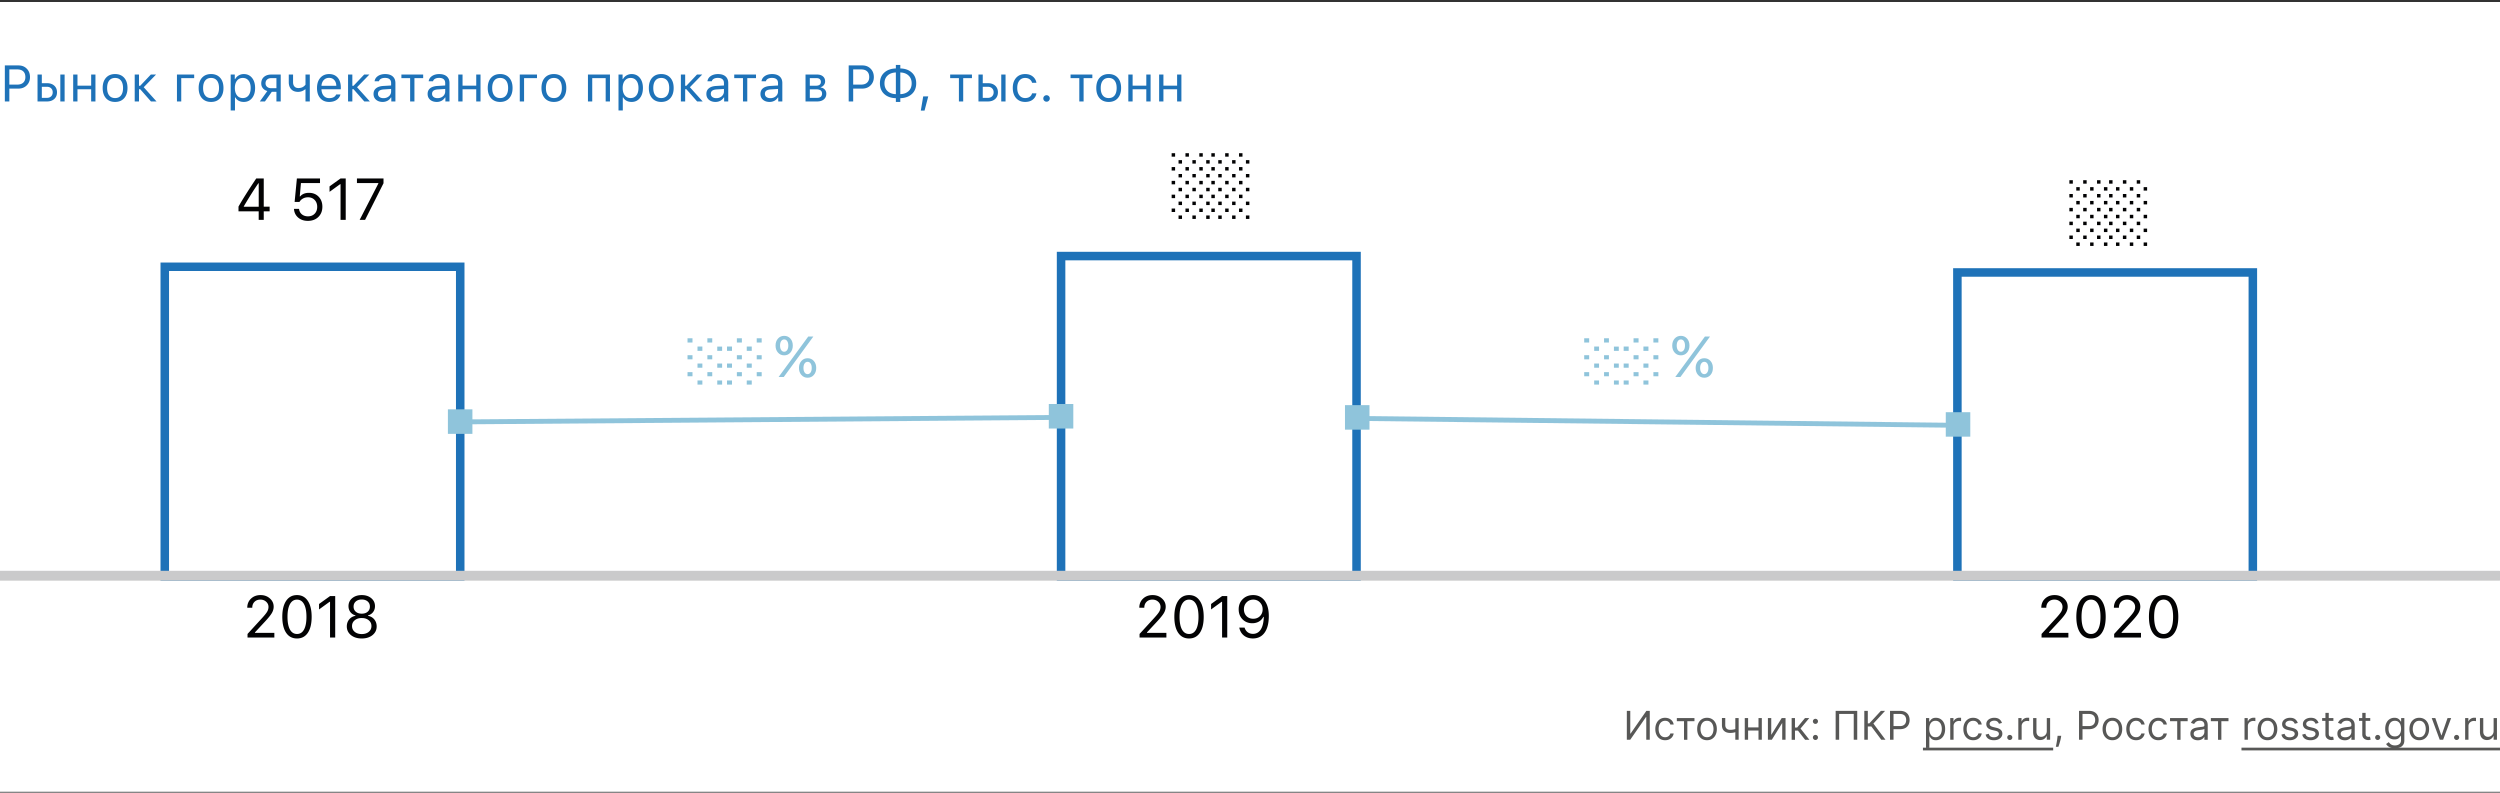 <svg xmlns="http://www.w3.org/2000/svg" fill="none" viewBox="0 0 880 279"><rect x="0" y="0" width="880" height="279" fill="#333333" stroke="none"/><g clip-path="url(#clip0_761_2143)"><path fill="#fff" d="M0 .713h880v278H0z"/><path fill="#1E72B8" d="M1.705 23.03h4.79c1.201 0 2.177.384 2.927 1.152.756.762 1.134 1.746 1.134 2.953 0 1.183-.384 2.156-1.152 2.918-.761.756-1.737 1.134-2.926 1.134h-3.19v4.526H1.704V23.03zm1.582 1.407v5.343h2.795c.902 0 1.603-.231 2.1-.694.499-.463.748-1.113.748-1.951 0-.873-.246-1.541-.739-2.004-.486-.463-1.19-.694-2.109-.694H3.287zM21.234 35.713v-9.475h1.512v9.475h-1.512zm-4.728-5.168h-1.784v3.902h1.784c.621 0 1.116-.175 1.485-.527.375-.357.563-.832.563-1.424s-.188-1.063-.563-1.415c-.369-.357-.864-.536-1.485-.536zm-3.296 5.168v-9.475h1.512v3.041h1.784c1.084 0 1.948.29 2.593.87.644.58.966 1.363.966 2.347 0 .985-.322 1.767-.966 2.347-.645.58-1.51.87-2.593.87H13.21zM25.76 35.713v-9.475h1.512v3.92h4.817v-3.92H33.6v9.475h-1.512v-4.289h-4.816v4.289H25.76zM38.435 33.595c.486.615 1.177.923 2.074.923.896 0 1.588-.308 2.074-.923.486-.621.73-1.494.73-2.62 0-1.124-.244-1.994-.73-2.61-.486-.62-1.178-.931-2.074-.931-.897 0-1.588.31-2.074.931-.487.616-.73 1.486-.73 2.61 0 1.126.243 1.999.73 2.62zm5.264.975c-.78.873-1.843 1.31-3.19 1.31-1.348 0-2.414-.437-3.2-1.31-.779-.879-1.168-2.077-1.168-3.594 0-1.524.39-2.722 1.169-3.595.779-.873 1.845-1.31 3.199-1.31 1.353 0 2.42.437 3.199 1.31.78.873 1.169 2.071 1.169 3.595 0 1.517-.393 2.715-1.178 3.594zM48.929 30.202h.413l3.753-3.964h1.837l-4.342 4.465 4.509 5.01h-1.96l-3.797-4.315h-.413v4.315h-1.512v-9.475h1.512v3.964zM68.353 27.504H63.8v8.209h-1.512v-9.475h6.065v1.266zM72.22 33.595c.486.615 1.177.923 2.074.923.896 0 1.588-.308 2.074-.923.487-.621.73-1.494.73-2.62 0-1.124-.243-1.994-.73-2.61-.486-.62-1.178-.931-2.074-.931-.897 0-1.588.31-2.074.931-.487.616-.73 1.486-.73 2.61 0 1.126.243 1.999.73 2.62zm5.264.975c-.779.873-1.842 1.31-3.19 1.31-1.348 0-2.414-.437-3.2-1.31-.779-.879-1.168-2.077-1.168-3.594 0-1.524.39-2.722 1.169-3.595.779-.873 1.845-1.31 3.199-1.31 1.353 0 2.42.437 3.2 1.31.778.873 1.168 2.071 1.168 3.595 0 1.517-.393 2.715-1.178 3.594zM85.816 26.071c1.207 0 2.171.446 2.892 1.336.727.891 1.09 2.08 1.09 3.569 0 1.482-.363 2.672-1.09 3.568-.727.89-1.69 1.336-2.892 1.336-.673 0-1.271-.138-1.793-.413a2.732 2.732 0 0 1-1.168-1.178h-.141v4.588h-1.512V26.238h1.442v1.582h.14a3.348 3.348 0 0 1 1.257-1.283c.54-.31 1.13-.466 1.775-.466zm-.36 8.447c.867 0 1.547-.314 2.04-.94.491-.628.737-1.495.737-2.602 0-1.108-.246-1.975-.738-2.602-.486-.627-1.163-.94-2.03-.94-.856 0-1.535.32-2.04.958-.503.633-.755 1.494-.755 2.584 0 1.084.249 1.945.747 2.584.504.638 1.184.958 2.04.958zM95.52 31.055h1.784v-3.551h-1.785c-.626 0-1.125.164-1.494.492-.369.323-.553.77-.553 1.345 0 .504.187.917.562 1.24.375.316.87.474 1.485.474zm1.784 4.658V32.32h-1.626l-2.417 3.393h-1.802l2.645-3.674c-.668-.187-1.192-.515-1.573-.984-.38-.469-.571-1.029-.571-1.679 0-.973.32-1.737.958-2.294.644-.562 1.512-.844 2.601-.844h3.296v9.475h-1.511zM109.046 35.713h-1.512v-4.271h-.14a3.773 3.773 0 0 1-2.479.896c-1.025 0-1.828-.308-2.408-.923-.574-.62-.861-1.444-.861-2.47v-2.707h1.511v2.707c0 .633.164 1.134.492 1.503.329.364.789.545 1.38.545.352 0 .68-.044.985-.131.31-.088.565-.203.764-.343.2-.147.355-.276.466-.387.117-.111.214-.223.29-.334v-3.56h1.512v9.475zM115.84 27.407c-.756 0-1.377.255-1.863.765-.487.51-.759 1.184-.818 2.021h5.221c-.018-.837-.258-1.511-.721-2.021-.463-.51-1.069-.765-1.819-.765zm2.496 5.854h1.512a3.29 3.29 0 0 1-1.398 1.925c-.697.463-1.561.694-2.593.694-1.312 0-2.352-.44-3.12-1.318-.767-.885-1.151-2.078-1.151-3.577 0-1.495.387-2.687 1.16-3.578.774-.89 1.811-1.336 3.111-1.336 1.278 0 2.283.425 3.015 1.275.732.85 1.099 2.012 1.099 3.49v.58h-6.812v.07c.041.937.305 1.681.791 2.232.492.55 1.14.826 1.943.826 1.224 0 2.039-.428 2.443-1.283zM124.022 30.202h.414l3.752-3.964h1.837l-4.341 4.465 4.508 5.01h-1.96l-3.796-4.315h-.414v4.315h-1.511v-9.475h1.511v3.964zM134.965 34.553c.779 0 1.424-.226 1.933-.677a2.16 2.16 0 0 0 .774-1.696v-.87l-2.549.167c-.715.047-1.239.196-1.573.448-.334.252-.501.618-.501 1.099 0 .474.179.85.536 1.125.357.27.817.404 1.38.404zm-.281 1.327c-.932 0-1.7-.255-2.303-.765-.598-.515-.897-1.2-.897-2.056 0-.844.299-1.506.897-1.987.598-.48 1.45-.752 2.557-.817l2.734-.167v-.861c0-.586-.182-1.035-.545-1.345-.363-.31-.897-.466-1.6-.466-.568 0-1.04.103-1.415.308-.375.205-.615.495-.72.87h-1.53c.1-.756.49-1.365 1.169-1.828.686-.463 1.535-.695 2.549-.695 1.149 0 2.036.279 2.663.835.627.557.941 1.33.941 2.32v6.487h-1.442v-1.397h-.14c-.305.503-.709.89-1.213 1.16a3.56 3.56 0 0 1-1.705.404zM148.957 26.238v1.266h-3.076v8.209h-1.512v-8.209h-3.076v-1.266h7.664zM154.002 34.553c.779 0 1.424-.226 1.934-.677a2.162 2.162 0 0 0 .773-1.696v-.87l-2.549.167c-.715.047-1.239.196-1.573.448-.334.252-.501.618-.501 1.099 0 .474.179.85.536 1.125.357.27.817.404 1.38.404zm-.281 1.327c-.932 0-1.7-.255-2.303-.765-.598-.515-.897-1.2-.897-2.056 0-.844.299-1.506.897-1.987.598-.48 1.45-.752 2.558-.817l2.733-.167v-.861c0-.586-.182-1.035-.545-1.345-.363-.31-.896-.466-1.6-.466-.568 0-1.04.103-1.415.308-.375.205-.615.495-.72.87h-1.53c.1-.756.49-1.365 1.169-1.828.686-.463 1.536-.695 2.549-.695 1.149 0 2.036.279 2.663.835.627.557.941 1.33.941 2.32v6.487h-1.442v-1.397h-.14c-.305.503-.709.89-1.213 1.16-.504.27-1.072.404-1.705.404zM161.306 35.713v-9.475h1.511v3.92h4.817v-3.92h1.512v9.475h-1.512v-4.289h-4.817v4.289h-1.511zM173.979 33.595c.487.615 1.178.923 2.075.923.896 0 1.588-.308 2.074-.923.486-.621.729-1.494.729-2.62 0-1.124-.243-1.994-.729-2.61-.486-.62-1.178-.931-2.074-.931-.897 0-1.588.31-2.075.931-.486.616-.729 1.486-.729 2.61 0 1.126.243 1.999.729 2.62zm5.265.975c-.779.873-1.843 1.31-3.19 1.31-1.348 0-2.414-.437-3.2-1.31-.779-.879-1.168-2.077-1.168-3.594 0-1.524.389-2.722 1.168-3.595.78-.873 1.846-1.31 3.2-1.31 1.353 0 2.42.437 3.199 1.31.779.873 1.169 2.071 1.169 3.595 0 1.517-.393 2.715-1.178 3.594zM189.026 27.504h-4.552v8.209h-1.512v-9.475h6.064v1.266zM192.894 33.595c.486.615 1.177.923 2.074.923.896 0 1.588-.308 2.074-.923.486-.621.729-1.494.729-2.62 0-1.124-.243-1.994-.729-2.61-.486-.62-1.178-.931-2.074-.931-.897 0-1.588.31-2.074.931-.487.616-.73 1.486-.73 2.61 0 1.126.243 1.999.73 2.62zm5.264.975c-.779.873-1.843 1.31-3.19 1.31-1.348 0-2.414-.437-3.199-1.31-.78-.879-1.169-2.077-1.169-3.594 0-1.524.389-2.722 1.169-3.595.779-.873 1.845-1.31 3.199-1.31 1.353 0 2.42.437 3.199 1.31.779.873 1.169 2.071 1.169 3.595 0 1.517-.393 2.715-1.178 3.594zM213.196 35.713v-8.209h-4.728v8.209h-1.512v-9.475h7.752v9.475h-1.512zM222.328 26.071c1.207 0 2.171.446 2.892 1.336.726.891 1.09 2.08 1.09 3.569 0 1.482-.364 2.672-1.09 3.568-.727.89-1.691 1.336-2.892 1.336-.674 0-1.271-.138-1.793-.413a2.736 2.736 0 0 1-1.169-1.178h-.14v4.588h-1.512V26.238h1.441v1.582h.141a3.352 3.352 0 0 1 1.257-1.283 3.494 3.494 0 0 1 1.775-.466zm-.36 8.447c.867 0 1.547-.314 2.039-.94.492-.628.738-1.495.738-2.602 0-1.108-.246-1.975-.738-2.602-.486-.627-1.163-.94-2.03-.94-.856 0-1.536.32-2.039.958-.504.633-.756 1.494-.756 2.584 0 1.084.249 1.945.747 2.584.504.638 1.183.958 2.039.958zM230.687 33.595c.486.615 1.177.923 2.074.923.896 0 1.588-.308 2.074-.923.486-.621.729-1.494.729-2.62 0-1.124-.243-1.994-.729-2.61-.486-.62-1.178-.931-2.074-.931-.897 0-1.588.31-2.074.931-.487.616-.73 1.486-.73 2.61 0 1.126.243 1.999.73 2.62zm5.264.975c-.779.873-1.843 1.31-3.19 1.31-1.348 0-2.414-.437-3.199-1.31-.78-.879-1.169-2.077-1.169-3.594 0-1.524.389-2.722 1.169-3.595.779-.873 1.845-1.31 3.199-1.31 1.353 0 2.42.437 3.199 1.31.779.873 1.169 2.071 1.169 3.595 0 1.517-.393 2.715-1.178 3.594zM241.181 30.202h.413l3.753-3.964h1.837l-4.342 4.465 4.509 5.01h-1.96l-3.797-4.315h-.413v4.315h-1.512v-9.475h1.512v3.964zM252.123 34.553c.779 0 1.424-.226 1.934-.677a2.162 2.162 0 0 0 .773-1.696v-.87l-2.549.167c-.715.047-1.239.196-1.573.448-.334.252-.501.618-.501 1.099 0 .474.179.85.536 1.125.358.27.818.404 1.38.404zm-.281 1.327c-.932 0-1.699-.255-2.303-.765-.598-.515-.896-1.2-.896-2.056 0-.844.298-1.506.896-1.987.598-.48 1.45-.752 2.558-.817l2.733-.167v-.861c0-.586-.182-1.035-.545-1.345-.363-.31-.896-.466-1.599-.466-.569 0-1.04.103-1.415.308-.375.205-.616.495-.721.87h-1.529c.099-.756.489-1.365 1.168-1.828.686-.463 1.536-.695 2.549-.695 1.149 0 2.036.279 2.663.835.627.557.941 1.33.941 2.32v6.487H254.9v-1.397h-.14c-.305.503-.709.89-1.213 1.16-.504.27-1.072.404-1.705.404zM266.115 26.238v1.266h-3.076v8.209h-1.512v-8.209h-3.076v-1.266h7.664zM271.16 34.553c.779 0 1.424-.226 1.934-.677a2.162 2.162 0 0 0 .773-1.696v-.87l-2.549.167c-.714.047-1.239.196-1.573.448-.334.252-.501.618-.501 1.099 0 .474.179.85.536 1.125.358.27.818.404 1.38.404zm-.281 1.327c-.932 0-1.699-.255-2.303-.765-.597-.515-.896-1.2-.896-2.056 0-.844.299-1.506.896-1.987.598-.48 1.45-.752 2.558-.817l2.733-.167v-.861c0-.586-.181-1.035-.545-1.345-.363-.31-.896-.466-1.599-.466-.569 0-1.04.103-1.415.308-.375.205-.616.495-.721.87h-1.529c.099-.756.489-1.365 1.169-1.828.685-.463 1.535-.695 2.548-.695 1.149 0 2.037.279 2.663.835.627.557.941 1.33.941 2.32v6.487h-1.441v-1.397h-.141c-.305.503-.709.89-1.213 1.16-.504.27-1.072.404-1.705.404zM287.411 27.504h-2.355v2.672h2.109c1.189 0 1.784-.451 1.784-1.354 0-.41-.129-.732-.387-.966-.251-.235-.635-.352-1.151-.352zm-.114 3.938h-2.241v3.005h2.531c.58 0 1.019-.126 1.318-.378.305-.257.457-.627.457-1.107 0-.521-.173-.905-.518-1.151-.34-.246-.856-.37-1.547-.37zm-3.753 4.271v-9.475h4.06c.885 0 1.58.22 2.084.66.503.433.755 1.022.755 1.766 0 .469-.149.897-.448 1.283a1.84 1.84 0 0 1-1.099.712v.14c.598.083 1.076.326 1.433.73.358.399.536.885.536 1.46 0 .831-.287 1.494-.861 1.986-.574.492-1.368.738-2.382.738h-4.078zM298.74 23.03h4.79c1.201 0 2.177.384 2.927 1.152.756.762 1.134 1.746 1.134 2.953 0 1.183-.384 2.156-1.152 2.918-.761.756-1.737 1.134-2.926 1.134h-3.191v4.526h-1.582V23.03zm1.582 1.407v5.343h2.795c.903 0 1.603-.231 2.101-.694.498-.463.747-1.113.747-1.951 0-.873-.246-1.541-.738-2.004-.487-.463-1.19-.694-2.11-.694h-2.795zM315.343 33.147v-7.638c-1.225.047-2.2.41-2.927 1.09-.721.674-1.081 1.582-1.081 2.724 0 1.143.357 2.057 1.072 2.743.721.68 1.699 1.04 2.936 1.08zm4.482-1.081c.721-.68 1.081-1.591 1.081-2.734 0-1.142-.36-2.054-1.081-2.733-.715-.686-1.687-1.05-2.918-1.09v7.638c1.225-.047 2.197-.408 2.918-1.081zm-4.482 2.496c-1.699-.041-3.059-.528-4.078-1.46-1.02-.937-1.53-2.197-1.53-3.779 0-1.582.51-2.836 1.53-3.761 1.025-.932 2.384-1.421 4.078-1.468v-1.24h1.564v1.24c1.699.04 3.056.53 4.07 1.468 1.019.931 1.529 2.188 1.529 3.77 0 1.582-.513 2.839-1.538 3.77-1.02.926-2.373 1.413-4.061 1.46v1.327h-1.564v-1.327zM325.441 38.939h-1.318l.844-5.001h1.775l-1.301 5zM342.123 26.238v1.266h-3.076v8.209h-1.512v-8.209h-3.076v-1.266h7.664zM352.441 35.713v-9.475h1.512v9.475h-1.512zm-4.728-5.168h-1.784v3.902h1.784c.621 0 1.116-.175 1.485-.527.375-.357.563-.832.563-1.424s-.188-1.063-.563-1.415c-.369-.357-.864-.536-1.485-.536zm-3.296 5.168v-9.475h1.512v3.041h1.784c1.084 0 1.948.29 2.593.87.644.58.966 1.363.966 2.347 0 .985-.322 1.767-.966 2.347-.645.58-1.509.87-2.593.87h-3.296zM364.816 29.139h-1.529a2.155 2.155 0 0 0-.835-1.222c-.422-.322-.958-.483-1.608-.483-.85 0-1.527.316-2.031.949-.498.633-.747 1.485-.747 2.558 0 1.09.252 1.96.756 2.61.504.644 1.178.967 2.022.967.638 0 1.169-.144 1.591-.431.427-.287.711-.697.852-1.23h1.529a3.39 3.39 0 0 1-1.256 2.188c-.698.557-1.6.835-2.707.835-1.331 0-2.388-.445-3.173-1.336-.785-.896-1.178-2.098-1.178-3.603 0-1.477.393-2.658 1.178-3.542.785-.885 1.84-1.328 3.164-1.328 1.107 0 2.01.29 2.707.87a3.468 3.468 0 0 1 1.265 2.198zM368.385 35.8c-.311 0-.58-.11-.809-.333a1.123 1.123 0 0 1-.334-.809c0-.316.112-.586.334-.808.229-.223.498-.334.809-.334a1.1 1.1 0 0 1 .808.334 1.1 1.1 0 0 1 .334.808c0 .31-.111.58-.334.809a1.1 1.1 0 0 1-.808.334zM384.504 26.238v1.266h-3.076v8.209h-1.512v-8.209h-3.076v-1.266h7.664zM388.187 33.595c.486.615 1.177.923 2.074.923.896 0 1.588-.308 2.074-.923.486-.621.729-1.494.729-2.62 0-1.124-.243-1.994-.729-2.61-.486-.62-1.178-.931-2.074-.931-.897 0-1.588.31-2.074.931-.487.616-.73 1.486-.73 2.61 0 1.126.243 1.999.73 2.62zm5.264.975c-.779.873-1.843 1.31-3.19 1.31-1.348 0-2.414-.437-3.199-1.31-.78-.879-1.169-2.077-1.169-3.594 0-1.524.389-2.722 1.169-3.595.779-.873 1.845-1.31 3.199-1.31 1.353 0 2.42.437 3.199 1.31.779.873 1.169 2.071 1.169 3.595 0 1.517-.393 2.715-1.178 3.594zM397.169 35.713v-9.475h1.512v3.92h4.816v-3.92h1.512v9.475h-1.512v-4.289h-4.816v4.289h-1.512zM408.015 35.713v-9.475h1.511v3.92h4.817v-3.92h1.511v9.475h-1.511v-4.289h-4.817v4.289h-1.511z"/><path fill="#020203" d="M87.037 213.919c0-1.294.438-2.359 1.314-3.195.883-.836 2.002-1.254 3.356-1.254 1.308 0 2.403.395 3.286 1.183.89.782 1.335 1.753 1.335 2.912 0 .761-.216 1.51-.648 2.244-.43.735-1.243 1.742-2.436 3.023l-3.508 3.771v.162h6.834v1.637h-9.442v-1.253l5.044-5.51c.937-1.018 1.56-1.793 1.87-2.325.31-.533.466-1.092.466-1.678 0-.728-.277-1.338-.83-1.83-.545-.499-1.22-.748-2.021-.748-.856 0-1.547.262-2.073.788-.525.526-.788 1.217-.788 2.073v.01h-1.76v-.01zM104.547 224.746c-1.645 0-2.919-.667-3.822-2.002-.903-1.334-1.354-3.214-1.354-5.641 0-2.406.454-4.28 1.364-5.621.91-1.341 2.181-2.012 3.812-2.012 1.624 0 2.888.674 3.791 2.022.91 1.348 1.365 3.229 1.365 5.642 0 2.419-.452 4.293-1.355 5.621-.896 1.327-2.164 1.991-3.801 1.991zm-2.487-3.154c.579 1.045 1.408 1.567 2.487 1.567 1.078 0 1.9-.519 2.466-1.557.573-1.045.86-2.544.86-4.499 0-1.934-.29-3.424-.87-4.468-.573-1.045-1.391-1.567-2.456-1.567s-1.891.525-2.477 1.577c-.58 1.045-.87 2.531-.87 4.458 0 1.948.287 3.444.86 4.489zM116.173 224.402v-12.566h-.162l-3.71 2.689v-1.921l3.882-2.79h1.81v14.588h-1.82zM131.115 223.563c-.977.789-2.238 1.183-3.781 1.183-1.543 0-2.807-.394-3.791-1.183-.977-.795-1.466-1.816-1.466-3.063 0-.95.276-1.766.829-2.446.553-.681 1.287-1.106 2.204-1.274v-.162c-.742-.202-1.335-.597-1.779-1.183-.439-.586-.658-1.277-.658-2.072 0-1.139.435-2.073 1.305-2.801.876-.728 1.995-1.092 3.356-1.092 1.361 0 2.477.364 3.346 1.092.876.728 1.315 1.662 1.315 2.801 0 .802-.219 1.493-.658 2.072-.431.58-1.024.974-1.779 1.183v.162c.917.168 1.651.593 2.204 1.274.553.68.829 1.496.829 2.446 0 1.247-.492 2.268-1.476 3.063zm-6.248-1.152c.634.519 1.456.778 2.467.778 1.011 0 1.833-.259 2.467-.778.633-.526.95-1.207.95-2.042 0-.836-.317-1.513-.95-2.032-.634-.526-1.456-.789-2.467-.789-1.011 0-1.833.263-2.467.789-.633.519-.95 1.196-.95 2.032 0 .835.317 1.516.95 2.042zm.384-7.077c.526.452 1.22.677 2.083.677.863 0 1.557-.225 2.083-.677.525-.458.788-1.058.788-1.799 0-.755-.263-1.362-.788-1.82-.526-.459-1.22-.688-2.083-.688-.863 0-1.557.229-2.083.688-.525.458-.788 1.065-.788 1.82 0 .741.263 1.341.788 1.799zM401.037 213.919c0-1.294.438-2.359 1.314-3.195.883-.836 2.002-1.254 3.356-1.254 1.308 0 2.403.395 3.286 1.183.89.782 1.334 1.753 1.334 2.912 0 .761-.215 1.51-.647 2.244-.431.735-1.243 1.742-2.436 3.023l-3.508 3.771v.162h6.834v1.637h-9.442v-1.253l5.044-5.51c.937-1.018 1.561-1.793 1.871-2.325.31-.533.465-1.092.465-1.678 0-.728-.277-1.338-.829-1.83-.546-.499-1.22-.748-2.022-.748-.856 0-1.547.262-2.073.788-.525.526-.788 1.217-.788 2.073v.01h-1.759v-.01zM418.547 224.746c-1.645 0-2.919-.667-3.822-2.002-.903-1.334-1.355-3.214-1.355-5.641 0-2.406.455-4.28 1.365-5.621.91-1.341 2.181-2.012 3.812-2.012 1.624 0 2.888.674 3.791 2.022.91 1.348 1.365 3.229 1.365 5.642 0 2.419-.452 4.293-1.355 5.621-.896 1.327-2.164 1.991-3.801 1.991zm-2.487-3.154c.579 1.045 1.408 1.567 2.487 1.567 1.078 0 1.9-.519 2.466-1.557.573-1.045.86-2.544.86-4.499 0-1.934-.29-3.424-.87-4.468-.573-1.045-1.391-1.567-2.456-1.567s-1.891.525-2.477 1.577c-.58 1.045-.87 2.531-.87 4.458 0 1.948.287 3.444.86 4.489zM430.173 224.402v-12.566h-.162l-3.71 2.689v-1.921l3.882-2.79h1.81v14.588h-1.82zM441.01 224.736c-1.24 0-2.291-.34-3.154-1.021-.856-.687-1.398-1.618-1.627-2.79h1.87c.195.68.553 1.216 1.071 1.607.526.391 1.146.587 1.861.587 1.186 0 2.106-.513 2.76-1.537.66-1.025 1.014-2.507 1.061-4.448h-.162a3.94 3.94 0 0 1-1.556 1.658c-.681.39-1.456.586-2.326.586-1.388 0-2.534-.458-3.437-1.375-.903-.923-1.355-2.093-1.355-3.508 0-1.469.479-2.672 1.436-3.609.957-.944 2.184-1.416 3.68-1.416 1.092 0 2.049.283 2.871.85.822.566 1.459 1.388 1.911 2.466.471 1.106.707 2.46.707 4.064 0 2.508-.488 4.449-1.466 5.824-.977 1.375-2.358 2.062-4.145 2.062zm-2.244-7.865c.613.62 1.402.93 2.366.93.964 0 1.756-.31 2.376-.93.626-.62.94-1.412.94-2.376 0-.977-.317-1.793-.951-2.447-.626-.653-1.408-.98-2.345-.98-.937 0-1.722.323-2.356.97-.626.641-.94 1.439-.94 2.396 0 .998.304 1.81.91 2.437zM728.417 63.432h1.22v1.221h-1.22v-1.22zm4.863 0h1.22v1.221h-1.22v-1.22zm4.873 0h1.221v1.221h-1.221v-1.22zm-7.305 2.432h1.221v1.22h-1.221v-1.22zm4.873 0h1.211v1.22h-1.211v-1.22zm4.863 0h1.221v1.22h-1.221v-1.22zm-2.431 2.432h1.221v1.22h-1.221v-1.22zm-4.873 0h1.22v1.22h-1.22v-1.22zm-4.863 0h1.22v1.22h-1.22v-1.22zm12.167 2.441h1.221v1.211h-1.221v-1.21zm-4.863 0h1.211v1.211h-1.211v-1.21zm-4.873 0h1.221v1.211h-1.221v-1.21zm-2.431 2.432h1.22v1.22h-1.22v-1.22zm4.863 0h1.22v1.22h-1.22v-1.22zm4.873 0h1.221v1.22h-1.221v-1.22zm2.431 2.431h1.221v1.221h-1.221v-1.22zm-4.863 0h1.211v1.221h-1.211v-1.22zm-4.873 0h1.221v1.221h-1.221v-1.22zm-2.431 2.432h1.22v1.22h-1.22v-1.22zm4.863 0h1.22v1.22h-1.22v-1.22zm4.873 0h1.221v1.22h-1.221v-1.22zm-7.305 2.441h1.221v1.211h-1.221v-1.21zm4.873 0h1.211v1.211h-1.211v-1.21zm4.863 0h1.221v1.211h-1.221v-1.21zm-2.431 2.432h1.221v1.22h-1.221v-1.22zm-4.873 0h1.22v1.22h-1.22v-1.22zm-4.863 0h1.22v1.22h-1.22v-1.22zm2.431 2.432h1.221v1.22h-1.221v-1.22zm4.873 0h1.211v1.22h-1.211v-1.22zm4.863 0h1.221v1.22h-1.221v-1.22zM742.396 63.432h1.221v1.221h-1.221v-1.22zm4.863 0h1.221v1.221h-1.221v-1.22zm4.874 0h1.22v1.221h-1.22v-1.22zm-7.305 2.432h1.221v1.22h-1.221v-1.22zm4.873 0h1.211v1.22h-1.211v-1.22zm4.863 0h1.221v1.22h-1.221v-1.22zm-2.431 2.432h1.22v1.22h-1.22v-1.22zm-4.874 0h1.221v1.22h-1.221v-1.22zm-4.863 0h1.221v1.22h-1.221v-1.22zm12.168 2.441h1.221v1.211h-1.221v-1.21zm-4.863 0h1.211v1.211h-1.211v-1.21zm-4.873 0h1.221v1.211h-1.221v-1.21zm-2.432 2.432h1.221v1.22h-1.221v-1.22zm4.863 0h1.221v1.22h-1.221v-1.22zm4.874 0h1.22v1.22h-1.22v-1.22zm2.431 2.431h1.221v1.221h-1.221v-1.22zm-4.863 0h1.211v1.221h-1.211v-1.22zm-4.873 0h1.221v1.221h-1.221v-1.22zm-2.432 2.432h1.221v1.22h-1.221v-1.22zm4.863 0h1.221v1.22h-1.221v-1.22zm4.874 0h1.22v1.22h-1.22v-1.22zm-7.305 2.441h1.221v1.211h-1.221v-1.21zm4.873 0h1.211v1.211h-1.211v-1.21zm4.863 0h1.221v1.211h-1.221v-1.21zm-2.431 2.432h1.22v1.22h-1.22v-1.22zm-4.874 0h1.221v1.22h-1.221v-1.22zm-4.863 0h1.221v1.22h-1.221v-1.22zm2.432 2.432h1.221v1.22h-1.221v-1.22zm4.873 0h1.211v1.22h-1.211v-1.22zm4.863 0h1.221v1.22h-1.221v-1.22zM412.417 53.932h1.22v1.221h-1.22v-1.22zm4.863 0h1.22v1.221h-1.22v-1.22zm4.873 0h1.221v1.221h-1.221v-1.22zm-7.305 2.432h1.221v1.22h-1.221v-1.22zm4.873 0h1.211v1.22h-1.211v-1.22zm4.863 0h1.221v1.22h-1.221v-1.22zm-2.431 2.432h1.221v1.22h-1.221v-1.22zm-4.873 0h1.22v1.22h-1.22v-1.22zm-4.863 0h1.22v1.22h-1.22v-1.22zm12.167 2.441h1.221v1.211h-1.221v-1.21zm-4.863 0h1.211v1.211h-1.211v-1.21zm-4.873 0h1.221v1.211h-1.221v-1.21zm-2.431 2.432h1.22v1.22h-1.22v-1.22zm4.863 0h1.22v1.22h-1.22v-1.22zm4.873 0h1.221v1.22h-1.221v-1.22zm2.431 2.431h1.221v1.221h-1.221v-1.22zm-4.863 0h1.211v1.221h-1.211v-1.22zm-4.873 0h1.221v1.221h-1.221v-1.22zm-2.431 2.432h1.22v1.22h-1.22v-1.22zm4.863 0h1.22v1.22h-1.22v-1.22zm4.873 0h1.221v1.22h-1.221v-1.22zm-7.305 2.441h1.221v1.211h-1.221v-1.21zm4.873 0h1.211v1.211h-1.211v-1.21zm4.863 0h1.221v1.211h-1.221v-1.21zm-2.431 2.432h1.221v1.22h-1.221v-1.22zm-4.873 0h1.22v1.22h-1.22v-1.22zm-4.863 0h1.22v1.22h-1.22v-1.22zm2.431 2.432h1.221v1.22h-1.221v-1.22zm4.873 0h1.211v1.22h-1.211v-1.22zm4.863 0h1.221v1.22h-1.221v-1.22zM426.396 53.932h1.221v1.221h-1.221v-1.22zm4.863 0h1.221v1.221h-1.221v-1.22zm4.874 0h1.22v1.221h-1.22v-1.22zm-7.305 2.432h1.221v1.22h-1.221v-1.22zm4.873 0h1.211v1.22h-1.211v-1.22zm4.863 0h1.221v1.22h-1.221v-1.22zm-2.431 2.432h1.22v1.22h-1.22v-1.22zm-4.874 0h1.221v1.22h-1.221v-1.22zm-4.863 0h1.221v1.22h-1.221v-1.22zm12.168 2.441h1.221v1.211h-1.221v-1.21zm-4.863 0h1.211v1.211h-1.211v-1.21zm-4.873 0h1.221v1.211h-1.221v-1.21zm-2.432 2.432h1.221v1.22h-1.221v-1.22zm4.863 0h1.221v1.22h-1.221v-1.22zm4.874 0h1.22v1.22h-1.22v-1.22zm2.431 2.431h1.221v1.221h-1.221v-1.22zm-4.863 0h1.211v1.221h-1.211v-1.22zm-4.873 0h1.221v1.221h-1.221v-1.22zm-2.432 2.432h1.221v1.22h-1.221v-1.22zm4.863 0h1.221v1.22h-1.221v-1.22zm4.874 0h1.22v1.22h-1.22v-1.22zm-7.305 2.441h1.221v1.211h-1.221v-1.21zm4.873 0h1.211v1.211h-1.211v-1.21zm4.863 0h1.221v1.211h-1.221v-1.21zm-2.431 2.432h1.22v1.22h-1.22v-1.22zm-4.874 0h1.221v1.22h-1.221v-1.22zm-4.863 0h1.221v1.22h-1.221v-1.22zm2.432 2.432h1.221v1.22h-1.221v-1.22zm4.873 0h1.211v1.22h-1.211v-1.22zm4.863 0h1.221v1.22h-1.221v-1.22zM91.06 77.403V74.38h-7.107v-1.658c1.334-2.373 3.417-5.675 6.247-9.908h2.64v9.938h2.072v1.628h-2.073v3.023h-1.78zm-5.247-4.762v.121h5.257v-8.26h-.121c-1.578 2.292-3.29 5.005-5.136 8.139zM108.378 77.746c-1.382 0-2.524-.387-3.427-1.162-.904-.782-1.396-1.803-1.476-3.064h1.789c.081.789.408 1.426.981 1.911.579.479 1.297.718 2.153.718.977 0 1.762-.307 2.356-.92.599-.613.899-1.419.899-2.416 0-.998-.3-1.807-.899-2.427-.594-.626-1.369-.94-2.326-.94-.66 0-1.253.145-1.779.435a3.064 3.064 0 0 0-1.233 1.203h-1.709l.799-8.27h8.138v1.628h-6.713l-.414 4.68h.161c.708-.828 1.736-1.243 3.084-1.243 1.388 0 2.521.455 3.397 1.365.876.91 1.314 2.082 1.314 3.518 0 1.483-.472 2.686-1.415 3.61-.944.916-2.171 1.374-3.68 1.374zM119.872 77.403V64.835h-.161L116 67.526v-1.922l3.883-2.79h1.809v14.589h-1.82zM126.595 77.403l6.582-12.8v-.161h-7.532v-1.628h9.352v1.688l-6.491 12.9h-1.911zM718.537 213.919c0-1.294.438-2.359 1.314-3.195.883-.836 2.002-1.254 3.356-1.254 1.308 0 2.403.395 3.286 1.183.89.782 1.334 1.753 1.334 2.912 0 .761-.215 1.51-.647 2.244-.431.735-1.243 1.742-2.436 3.023l-3.508 3.771v.162h6.834v1.637h-9.442v-1.253l5.044-5.51c.937-1.018 1.561-1.793 1.871-2.325.31-.533.465-1.092.465-1.678 0-.728-.277-1.338-.829-1.83-.546-.499-1.22-.748-2.022-.748-.856 0-1.547.262-2.073.788-.525.526-.788 1.217-.788 2.073v.01h-1.759v-.01zM736.047 224.746c-1.645 0-2.919-.667-3.822-2.002-.903-1.334-1.355-3.214-1.355-5.641 0-2.406.455-4.28 1.365-5.621.91-1.341 2.181-2.012 3.812-2.012 1.624 0 2.888.674 3.791 2.022.91 1.348 1.365 3.229 1.365 5.642 0 2.419-.452 4.293-1.355 5.621-.896 1.327-2.164 1.991-3.801 1.991zm-2.487-3.154c.579 1.045 1.408 1.567 2.487 1.567 1.078 0 1.9-.519 2.466-1.557.573-1.045.86-2.544.86-4.499 0-1.934-.29-3.424-.87-4.468-.573-1.045-1.391-1.567-2.456-1.567s-1.891.525-2.477 1.577c-.58 1.045-.87 2.531-.87 4.458 0 1.948.287 3.444.86 4.489zM744.094 213.919c0-1.294.438-2.359 1.314-3.195.883-.836 2.002-1.254 3.357-1.254 1.307 0 2.402.395 3.285 1.183.89.782 1.335 1.753 1.335 2.912 0 .761-.216 1.51-.647 2.244-.432.735-1.244 1.742-2.437 3.023l-3.508 3.771v.162h6.834v1.637h-9.442v-1.253l5.045-5.51c.937-1.018 1.56-1.793 1.87-2.325.31-.533.465-1.092.465-1.678 0-.728-.276-1.338-.829-1.83-.546-.499-1.22-.748-2.022-.748-.856 0-1.547.262-2.072.788-.526.526-.789 1.217-.789 2.073v.01h-1.759v-.01zM761.604 224.746c-1.644 0-2.918-.667-3.821-2.002-.904-1.334-1.355-3.214-1.355-5.641 0-2.406.455-4.28 1.365-5.621.91-1.341 2.18-2.012 3.811-2.012 1.624 0 2.888.674 3.791 2.022.91 1.348 1.365 3.229 1.365 5.642 0 2.419-.452 4.293-1.355 5.621-.896 1.327-2.163 1.991-3.801 1.991zm-2.487-3.154c.58 1.045 1.409 1.567 2.487 1.567s1.901-.519 2.467-1.557c.573-1.045.859-2.544.859-4.499 0-1.934-.29-3.424-.869-4.468-.573-1.045-1.392-1.567-2.457-1.567s-1.89.525-2.477 1.577c-.579 1.045-.869 2.531-.869 4.458 0 1.948.286 3.444.859 4.489z"/><path fill="#8FC4DB" fill-rule="evenodd" d="M373.666 147.783l-211.563 1.59-.013-1.726 211.563-1.59.013 1.726zM689.277 150.575l-211.556-2.422.02-1.726 211.556 2.423-.02 1.725z" clip-rule="evenodd"/><path fill="#1E72B8" fill-rule="evenodd" d="M59.5 201.402h101v-106h-101v106zm-3 3v-112h107v112h-107zM375 201.402h101V91.636H375v109.766zm-3 3V88.636h107v115.766H372zM690.5 201.402h101v-104h-101v104zm-3 3v-110h107v110h-107z" clip-rule="evenodd"/><path fill="#CACACB" fill-rule="evenodd" d="M-4.726 202.659c0-.953.773-1.725 1.726-1.725h882.739a1.725 1.725 0 0 1 0 3.45H-3.001a1.725 1.725 0 0 1-1.725-1.725z" clip-rule="evenodd"/><path fill="#8FC4DB" d="M166.289 144.089h-8.627v8.627h8.627v-8.627zM482.058 142.607h-8.627v8.627h8.627v-8.627zM693.539 145.089h-8.627v8.627h8.627v-8.627zM377.804 142.206h-8.627v8.626h8.627v-8.626zM284.278 131.696c.434 0 .786-.201 1.056-.602.264-.395.395-.919.395-1.57 0-.665-.131-1.192-.395-1.58-.256-.389-.609-.583-1.056-.583-.441 0-.797.198-1.067.593-.263.388-.395.911-.395 1.57 0 .658.135 1.185.405 1.58.264.394.616.592 1.057.592zm0 1.264c-.889 0-1.616-.323-2.182-.968-.573-.638-.859-1.461-.859-2.468 0-1.001.286-1.824.859-2.469.566-.638 1.293-.958 2.182-.958s1.616.32 2.182.958c.566.639.849 1.461.849 2.469 0 1.007-.283 1.83-.849 2.468-.566.645-1.293.968-2.182.968zm-8.245-7.88c-.889 0-1.616-.322-2.182-.967-.573-.639-.859-1.462-.859-2.469 0-1 .286-1.823.859-2.468.566-.639 1.293-.958 2.182-.958s1.616.319 2.182.958c.566.638.849 1.461.849 2.468s-.283 1.83-.849 2.469c-.566.645-1.293.967-2.182.967zm-1.975 7.633l10.437-14.248h1.797l-10.417 14.248h-1.817zm1.975-8.897c.434 0 .787-.2 1.056-.602.264-.395.395-.918.395-1.57 0-.665-.131-1.191-.395-1.58-.256-.388-.608-.582-1.056-.582-.441 0-.797.197-1.066.592-.264.388-.395.912-.395 1.57s.135 1.185.404 1.58c.264.395.616.592 1.057.592z"/><g fill="#8FC4DB" clip-path="url(#clip1_761_2143)"><path d="M231.545 121.991h1.764v1.511h-1.764v-1.511zm6.954 0h1.764v1.511h-1.764v-1.511zm7.022 0h1.713v1.511h-1.713v-1.511zm-10.499 3.037h1.764v1.449h-1.764v-1.449zm6.988 0h1.747v1.449h-1.747v-1.449zm6.988 0h1.713v1.449h-1.713v-1.449zm-3.477 2.929h1.713v1.48h-1.713v-1.48zm-7.022 0h1.764v1.48h-1.764v-1.48zm-6.954 0h1.764v1.48h-1.764v-1.48zm17.453 3.037h1.713v1.449h-1.713v-1.449zm-6.988 0h1.747v1.449h-1.747v-1.449zm-6.988 0h1.764v1.449h-1.764v-1.449zm-3.477 2.928h1.764v1.496h-1.764v-1.496zm6.954 0h1.764v1.496h-1.764v-1.496zm7.022 0h1.713v1.496h-1.713v-1.496zm3.477 3.037h1.713v1.449h-1.713v-1.449zm-6.988 0h1.747v1.449h-1.747v-1.449zm-6.988 0h1.764v1.449h-1.764v-1.449zm-3.477 2.929h1.764v1.526h-1.764v-1.526zm6.954 0h1.764v1.526h-1.764v-1.526zm7.022 0h1.713v1.526h-1.713v-1.526zm-10.499 3.037h1.764v1.418h-1.764v-1.418zm6.988 0h1.747v1.418h-1.747v-1.418zm6.988 0h1.713v1.418h-1.713v-1.418zm-3.477 2.928h1.713v1.526h-1.713v-1.526zm-7.022 0h1.764v1.526h-1.764v-1.526zm-6.954 0h1.764v1.526h-1.764v-1.526zm3.477 2.975h1.764v1.48h-1.764v-1.48zm6.988 0h1.747v1.48h-1.747v-1.48zm6.988 0h1.713v1.48h-1.713v-1.48zm-13.976-29.765h1.764v1.51h-1.764v-1.51zm6.988 0h1.747v1.51h-1.747v-1.51zm6.988 0h1.713v1.51h-1.713v-1.51zm-17.453-3.006h1.764v1.48h-1.764v-1.48zm6.954 0h1.764v1.48h-1.764v-1.48zm7.022 0h1.713v1.48h-1.713v-1.48zm6.954 5.934h1.714v1.511h-1.714v-1.511zm0 5.966h1.714v1.48h-1.714v-1.48zm0 5.965h1.714v1.496h-1.714v-1.496zm0 5.966h1.714v1.526h-1.714v-1.526zm0 5.965h1.714v1.526h-1.714v-1.526zm0-29.796h1.714v1.48h-1.714v-1.48zM255.902 121.991h1.764v1.511h-1.764v-1.511zm6.954 0h1.764v1.511h-1.764v-1.511zm7.022 0h1.713v1.511h-1.713v-1.511zm-10.499 3.037h1.764v1.449h-1.764v-1.449zm6.988 0h1.747v1.449h-1.747v-1.449zm6.988 0h1.714v1.449h-1.714v-1.449zm-3.477 2.929h1.713v1.48h-1.713v-1.48zm-7.022 0h1.764v1.48h-1.764v-1.48zm-6.954 0h1.764v1.48h-1.764v-1.48zm17.453 3.037h1.714v1.449h-1.714v-1.449zm-6.988 0h1.747v1.449h-1.747v-1.449zm-6.988 0h1.764v1.449h-1.764v-1.449zm-3.477 2.928h1.764v1.496h-1.764v-1.496zm6.954 0h1.764v1.496h-1.764v-1.496zm7.022 0h1.713v1.496h-1.713v-1.496zm3.477 3.037h1.714v1.449h-1.714v-1.449zm-6.988 0h1.747v1.449h-1.747v-1.449zm-6.988 0h1.764v1.449h-1.764v-1.449zm-3.477 2.929h1.764v1.526h-1.764v-1.526zm6.954 0h1.764v1.526h-1.764v-1.526zm7.022 0h1.713v1.526h-1.713v-1.526zm-10.499 3.037h1.764v1.418h-1.764v-1.418zm6.988 0h1.747v1.418h-1.747v-1.418zm6.988 0h1.714v1.418h-1.714v-1.418zm-3.477 2.928h1.713v1.526h-1.713v-1.526zm-7.022 0h1.764v1.526h-1.764v-1.526zm-6.954 0h1.764v1.526h-1.764v-1.526zm3.477 2.975h1.764v1.48h-1.764v-1.48zm6.988 0h1.747v1.48h-1.747v-1.48zm6.988 0h1.714v1.48h-1.714v-1.48zm-13.976-29.765h1.764v1.51h-1.764v-1.51zm6.988 0h1.747v1.51h-1.747v-1.51zm6.988 0h1.714v1.51h-1.714v-1.51zm-17.453-3.006h1.764v1.48h-1.764v-1.48zm6.954 0h1.764v1.48h-1.764v-1.48zm7.022 0h1.713v1.48h-1.713v-1.48zm6.954 5.934h1.714v1.511h-1.714v-1.511zm0 5.966h1.714v1.48h-1.714v-1.48zm0 5.965h1.714v1.496h-1.714v-1.496zm0 5.966h1.714v1.526h-1.714v-1.526zm0 5.965h1.714v1.526h-1.714v-1.526zm0-29.796h1.714v1.48h-1.714v-1.48zM280.259 121.991h1.764v1.511h-1.764v-1.511zm6.955 0h1.763v1.511h-1.763v-1.511zm7.021 0h1.714v1.511h-1.714v-1.511zm-10.499 3.037h1.764v1.449h-1.764v-1.449zm6.988 0h1.747v1.449h-1.747v-1.449zm6.988 0h1.714v1.449h-1.714v-1.449zm-3.477 2.929h1.714v1.48h-1.714v-1.48zm-7.021 0h1.763v1.48h-1.763v-1.48zm-6.955 0h1.764v1.48h-1.764v-1.48zm17.453 3.037h1.714v1.449h-1.714v-1.449zm-6.988 0h1.747v1.449h-1.747v-1.449zm-6.988 0h1.764v1.449h-1.764v-1.449zm-3.477 2.928h1.764v1.496h-1.764v-1.496zm6.955 0h1.763v1.496h-1.763v-1.496zm7.021 0h1.714v1.496h-1.714v-1.496zm3.477 3.037h1.714v1.449h-1.714v-1.449zm-6.988 0h1.747v1.449h-1.747v-1.449zm-6.988 0h1.764v1.449h-1.764v-1.449zm-3.477 2.929h1.764v1.526h-1.764v-1.526zm6.955 0h1.763v1.526h-1.763v-1.526zm7.021 0h1.714v1.526h-1.714v-1.526zm-10.499 3.037h1.764v1.418h-1.764v-1.418zm6.988 0h1.747v1.418h-1.747v-1.418zm6.988 0h1.714v1.418h-1.714v-1.418zm-3.477 2.928h1.714v1.526h-1.714v-1.526zm-7.021 0h1.763v1.526h-1.763v-1.526zm-6.955 0h1.764v1.526h-1.764v-1.526zm3.477 2.975h1.764v1.48h-1.764v-1.48zm6.988 0h1.747v1.48h-1.747v-1.48zm6.988 0h1.714v1.48h-1.714v-1.48zm-13.976-29.765h1.764v1.51h-1.764v-1.51zm6.988 0h1.747v1.51h-1.747v-1.51zm6.988 0h1.714v1.51h-1.714v-1.51zm-17.453-3.006h1.764v1.48h-1.764v-1.48zm6.955 0h1.763v1.48h-1.763v-1.48zm7.021 0h1.714v1.48h-1.714v-1.48zm6.955 5.934h1.713v1.511h-1.713v-1.511zm0 5.966h1.713v1.48h-1.713v-1.48zm0 5.965h1.713v1.496h-1.713v-1.496zm0 5.966h1.713v1.526h-1.713v-1.526zm0 5.965h1.713v1.526h-1.713v-1.526zm0-29.796h1.713v1.48h-1.713v-1.48z"/></g><path fill="#8FC4DB" d="M599.909 131.696c.434 0 .786-.201 1.056-.602.264-.395.395-.919.395-1.57 0-.665-.131-1.192-.395-1.58-.257-.389-.609-.583-1.056-.583-.441 0-.797.198-1.067.593-.263.388-.395.911-.395 1.57 0 .658.135 1.185.405 1.58.263.394.616.592 1.057.592zm0 1.264c-.889 0-1.616-.323-2.182-.968-.573-.638-.86-1.461-.86-2.468 0-1.001.287-1.824.86-2.469.566-.638 1.293-.958 2.182-.958.888 0 1.616.32 2.182.958.566.639.849 1.461.849 2.469 0 1.007-.283 1.83-.849 2.468-.566.645-1.294.968-2.182.968zm-8.245-7.88c-.889 0-1.616-.322-2.182-.967-.573-.639-.859-1.462-.859-2.469 0-1 .286-1.823.859-2.468.566-.639 1.293-.958 2.182-.958.888 0 1.616.319 2.182.958.566.638.849 1.461.849 2.468s-.283 1.83-.849 2.469c-.566.645-1.294.967-2.182.967zm-1.975 7.633l10.437-14.248h1.797l-10.417 14.248h-1.817zm1.975-8.897c.434 0 .786-.2 1.056-.602.264-.395.395-.918.395-1.57 0-.665-.131-1.191-.395-1.58-.256-.388-.609-.582-1.056-.582-.441 0-.797.197-1.067.592-.263.388-.395.912-.395 1.57s.135 1.185.405 1.58c.264.395.616.592 1.057.592z"/><g fill="#8FC4DB" clip-path="url(#clip2_761_2143)"><path d="M547.176 121.991h1.764v1.511h-1.764v-1.511zm6.954 0h1.764v1.511h-1.764v-1.511zm7.022 0h1.713v1.511h-1.713v-1.511zm-10.499 3.037h1.764v1.449h-1.764v-1.449zm6.988 0h1.747v1.449h-1.747v-1.449zm6.988 0h1.713v1.449h-1.713v-1.449zm-3.477 2.929h1.713v1.48h-1.713v-1.48zm-7.022 0h1.764v1.48h-1.764v-1.48zm-6.954 0h1.764v1.48h-1.764v-1.48zm17.453 3.037h1.713v1.449h-1.713v-1.449zm-6.988 0h1.747v1.449h-1.747v-1.449zm-6.988 0h1.764v1.449h-1.764v-1.449zm-3.477 2.928h1.764v1.496h-1.764v-1.496zm6.954 0h1.764v1.496h-1.764v-1.496zm7.022 0h1.713v1.496h-1.713v-1.496zm3.477 3.037h1.713v1.449h-1.713v-1.449zm-6.988 0h1.747v1.449h-1.747v-1.449zm-6.988 0h1.764v1.449h-1.764v-1.449zm-3.477 2.929h1.764v1.526h-1.764v-1.526zm6.954 0h1.764v1.526h-1.764v-1.526zm7.022 0h1.713v1.526h-1.713v-1.526zm-10.499 3.037h1.764v1.418h-1.764v-1.418zm6.988 0h1.747v1.418h-1.747v-1.418zm6.988 0h1.713v1.418h-1.713v-1.418zm-3.477 2.928h1.713v1.526h-1.713v-1.526zm-7.022 0h1.764v1.526h-1.764v-1.526zm-6.954 0h1.764v1.526h-1.764v-1.526zm3.477 2.975h1.764v1.48h-1.764v-1.48zm6.988 0h1.747v1.48h-1.747v-1.48zm6.988 0h1.713v1.48h-1.713v-1.48zm-13.976-29.765h1.764v1.51h-1.764v-1.51zm6.988 0h1.747v1.51h-1.747v-1.51zm6.988 0h1.713v1.51h-1.713v-1.51zm-17.453-3.006h1.764v1.48h-1.764v-1.48zm6.954 0h1.764v1.48h-1.764v-1.48zm7.022 0h1.713v1.48h-1.713v-1.48zm6.954 5.934h1.714v1.511h-1.714v-1.511zm0 5.966h1.714v1.48h-1.714v-1.48zm0 5.965h1.714v1.496h-1.714v-1.496zm0 5.966h1.714v1.526h-1.714v-1.526zm0 5.965h1.714v1.526h-1.714v-1.526zm0-29.796h1.714v1.48h-1.714v-1.48zM571.533 121.991h1.764v1.511h-1.764v-1.511zm6.954 0h1.764v1.511h-1.764v-1.511zm7.022 0h1.713v1.511h-1.713v-1.511zm-10.499 3.037h1.764v1.449h-1.764v-1.449zm6.988 0h1.747v1.449h-1.747v-1.449zm6.988 0h1.713v1.449h-1.713v-1.449zm-3.477 2.929h1.713v1.48h-1.713v-1.48zm-7.022 0h1.764v1.48h-1.764v-1.48zm-6.954 0h1.764v1.48h-1.764v-1.48zm17.453 3.037h1.713v1.449h-1.713v-1.449zm-6.988 0h1.747v1.449h-1.747v-1.449zm-6.988 0h1.764v1.449h-1.764v-1.449zm-3.477 2.928h1.764v1.496h-1.764v-1.496zm6.954 0h1.764v1.496h-1.764v-1.496zm7.022 0h1.713v1.496h-1.713v-1.496zm3.477 3.037h1.713v1.449h-1.713v-1.449zm-6.988 0h1.747v1.449h-1.747v-1.449zm-6.988 0h1.764v1.449h-1.764v-1.449zm-3.477 2.929h1.764v1.526h-1.764v-1.526zm6.954 0h1.764v1.526h-1.764v-1.526zm7.022 0h1.713v1.526h-1.713v-1.526zm-10.499 3.037h1.764v1.418h-1.764v-1.418zm6.988 0h1.747v1.418h-1.747v-1.418zm6.988 0h1.713v1.418h-1.713v-1.418zm-3.477 2.928h1.713v1.526h-1.713v-1.526zm-7.022 0h1.764v1.526h-1.764v-1.526zm-6.954 0h1.764v1.526h-1.764v-1.526zm3.477 2.975h1.764v1.48h-1.764v-1.48zm6.988 0h1.747v1.48h-1.747v-1.48zm6.988 0h1.713v1.48h-1.713v-1.48zm-13.976-29.765h1.764v1.51h-1.764v-1.51zm6.988 0h1.747v1.51h-1.747v-1.51zm6.988 0h1.713v1.51h-1.713v-1.51zm-17.453-3.006h1.764v1.48h-1.764v-1.48zm6.954 0h1.764v1.48h-1.764v-1.48zm7.022 0h1.713v1.48h-1.713v-1.48zm6.954 5.934h1.714v1.511h-1.714v-1.511zm0 5.966h1.714v1.48h-1.714v-1.48zm0 5.965h1.714v1.496h-1.714v-1.496zm0 5.966h1.714v1.526h-1.714v-1.526zm0 5.965h1.714v1.526h-1.714v-1.526zm0-29.796h1.714v1.48h-1.714v-1.48zM595.89 121.991h1.764v1.511h-1.764v-1.511zm6.954 0h1.764v1.511h-1.764v-1.511zm7.022 0h1.713v1.511h-1.713v-1.511zm-10.499 3.037h1.764v1.449h-1.764v-1.449zm6.988 0h1.747v1.449h-1.747v-1.449zm6.988 0h1.714v1.449h-1.714v-1.449zm-3.477 2.929h1.713v1.48h-1.713v-1.48zm-7.022 0h1.764v1.48h-1.764v-1.48zm-6.954 0h1.764v1.48h-1.764v-1.48zm17.453 3.037h1.714v1.449h-1.714v-1.449zm-6.988 0h1.747v1.449h-1.747v-1.449zm-6.988 0h1.764v1.449h-1.764v-1.449zm-3.477 2.928h1.764v1.496h-1.764v-1.496zm6.954 0h1.764v1.496h-1.764v-1.496zm7.022 0h1.713v1.496h-1.713v-1.496zm3.477 3.037h1.714v1.449h-1.714v-1.449zm-6.988 0h1.747v1.449h-1.747v-1.449zm-6.988 0h1.764v1.449h-1.764v-1.449zm-3.477 2.929h1.764v1.526h-1.764v-1.526zm6.954 0h1.764v1.526h-1.764v-1.526zm7.022 0h1.713v1.526h-1.713v-1.526zm-10.499 3.037h1.764v1.418h-1.764v-1.418zm6.988 0h1.747v1.418h-1.747v-1.418zm6.988 0h1.714v1.418h-1.714v-1.418zm-3.477 2.928h1.713v1.526h-1.713v-1.526zm-7.022 0h1.764v1.526h-1.764v-1.526zm-6.954 0h1.764v1.526h-1.764v-1.526zm3.477 2.975h1.764v1.48h-1.764v-1.48zm6.988 0h1.747v1.48h-1.747v-1.48zm6.988 0h1.714v1.48h-1.714v-1.48zm-13.976-29.765h1.764v1.51h-1.764v-1.51zm6.988 0h1.747v1.51h-1.747v-1.51zm6.988 0h1.714v1.51h-1.714v-1.51zm-17.453-3.006h1.764v1.48h-1.764v-1.48zm6.954 0h1.764v1.48h-1.764v-1.48zm7.022 0h1.713v1.48h-1.713v-1.48zm6.954 5.934h1.714v1.511h-1.714v-1.511zm0 5.966h1.714v1.48h-1.714v-1.48zm0 5.965h1.714v1.496h-1.714v-1.496zm0 5.966h1.714v1.526h-1.714v-1.526zm0 5.965h1.714v1.526h-1.714v-1.526zm0-29.796h1.714v1.48h-1.714v-1.48z"/></g><path fill="#575756" d="M572.645 250.216h1.213v8.014h.1l5.568-8.014h1.193v10.182h-1.233v-7.995h-.1l-5.548 7.995h-1.193v-10.182zM586.129 260.557c-.716 0-1.332-.169-1.849-.507a3.31 3.31 0 0 1-1.193-1.397c-.279-.594-.418-1.272-.418-2.034 0-.775.143-1.46.428-2.053a3.373 3.373 0 0 1 1.203-1.397c.517-.338 1.12-.507 1.809-.507.537 0 1.021.099 1.452.298.431.199.784.477 1.059.835.275.358.446.776.512 1.253h-1.173c-.09-.348-.289-.656-.597-.925-.305-.271-.716-.407-1.233-.407a2.06 2.06 0 0 0-1.203.358c-.341.235-.608.568-.8.999-.189.428-.284.93-.284 1.506 0 .59.093 1.104.279 1.542.189.437.454.777.795 1.019.345.242.749.363 1.213.363.305 0 .582-.053.83-.159a1.708 1.708 0 0 0 1-1.174h1.173a2.71 2.71 0 0 1-1.521 2.073c-.424.209-.918.314-1.482.314zM590.246 253.855v-1.094h6.204v1.094h-2.505v6.543h-1.174v-6.543h-2.525zM600.867 260.557c-.689 0-1.294-.164-1.814-.493a3.338 3.338 0 0 1-1.213-1.377c-.289-.59-.433-1.279-.433-2.068 0-.795.144-1.49.433-2.083a3.333 3.333 0 0 1 1.213-1.382c.52-.328 1.125-.492 1.814-.492.69 0 1.293.164 1.81.492.521.328.925.789 1.213 1.382.292.593.438 1.288.438 2.083 0 .789-.146 1.478-.438 2.068a3.29 3.29 0 0 1-1.213 1.377c-.517.329-1.12.493-1.81.493zm0-1.054c.524 0 .955-.135 1.293-.403.338-.268.588-.621.751-1.059a4.06 4.06 0 0 0 .243-1.422c0-.51-.081-.986-.243-1.427a2.417 2.417 0 0 0-.751-1.069c-.338-.271-.769-.407-1.293-.407-.523 0-.954.136-1.292.407a2.417 2.417 0 0 0-.751 1.069 4.108 4.108 0 0 0-.243 1.427c0 .511.081.985.243 1.422.163.438.413.791.751 1.059.338.268.769.403 1.292.403zM612.005 252.761v7.637h-1.173v-7.637h1.173zm-.457 3.639v1.094c-.265.1-.529.187-.791.264a6.83 6.83 0 0 1-.825.174 7.108 7.108 0 0 1-.95.059c-.865 0-1.559-.233-2.083-.701-.52-.467-.78-1.168-.78-2.103v-2.446h1.173v2.446c0 .391.075.713.224.965.149.252.351.439.606.562.255.122.542.184.86.184a6.17 6.17 0 0 0 1.348-.135c.404-.092.81-.213 1.218-.363zM619.269 256.042v1.094h-4.216v-1.094h4.216zm-3.938-3.281v7.637h-1.173v-7.637h1.173zm4.832 0v7.637h-1.173v-7.637h1.173zM623.48 258.667l3.679-5.906h1.352v7.637h-1.174v-5.907l-3.659 5.907h-1.372v-7.637h1.174v5.906zM630.66 260.398v-7.637h1.173v3.321h.776l2.744-3.321h1.511l-3.082 3.679 3.122 3.958h-1.511l-2.506-3.222h-1.054v3.222h-1.173zM639.034 260.477a.864.864 0 0 1-.631-.263.86.86 0 0 1-.263-.632.86.86 0 0 1 .263-.631.86.86 0 0 1 .631-.264c.246 0 .456.088.632.264a.864.864 0 0 1 .263.631.93.93 0 0 1-.447.776.86.86 0 0 1-.448.119zm0-5.667a.86.86 0 0 1-.631-.264.86.86 0 0 1-.263-.631.86.86 0 0 1 .263-.632.864.864 0 0 1 .631-.263c.246 0 .456.088.632.263a.864.864 0 0 1 .263.632.93.93 0 0 1-.447.775.851.851 0 0 1-.448.12zM653.748 250.216v10.182h-1.233v-9.088h-5.131v9.088h-1.233v-10.182h7.597zM662.221 260.398l-3.5-4.674h-1.253v4.674h-1.233v-10.182h1.233v4.415h.537l4.076-4.415h1.472l-4.116 4.474 4.255 5.708h-1.471zM665.286 260.398v-10.182h3.44c.799 0 1.452.144 1.959.432.51.285.888.671 1.133 1.159.246.487.368 1.03.368 1.63 0 .6-.122 1.145-.368 1.636a2.727 2.727 0 0 1-1.123 1.173c-.507.289-1.157.433-1.949.433h-2.466v-1.094h2.426c.547 0 .986-.094 1.318-.283.331-.189.571-.444.72-.766.153-.325.229-.691.229-1.099 0-.407-.076-.772-.229-1.093a1.63 1.63 0 0 0-.725-.756c-.335-.186-.779-.278-1.333-.278h-2.167v9.088h-1.233zM677.951 263.261v-10.5h1.133v1.213h.139c.087-.132.206-.301.358-.507.156-.209.378-.394.667-.557.291-.165.686-.248 1.183-.248.643 0 1.21.161 1.7.482.491.322.874.777 1.149 1.367s.412 1.286.412 2.088c0 .809-.137 1.51-.412 2.103-.275.59-.657 1.048-1.144 1.372-.487.322-1.049.483-1.685.483-.491 0-.884-.082-1.178-.244a2.188 2.188 0 0 1-.682-.562 7.881 7.881 0 0 1-.368-.527h-.099v4.037h-1.173zm1.153-6.682c0 .577.085 1.086.254 1.527.169.437.416.78.74 1.029.325.245.723.368 1.194.368.49 0 .9-.13 1.228-.388.331-.262.58-.613.745-1.054.169-.444.254-.938.254-1.482 0-.537-.083-1.02-.249-1.451a2.238 2.238 0 0 0-.74-1.029c-.329-.256-.741-.383-1.238-.383-.478 0-.879.121-1.203.363-.325.238-.571.573-.736 1.004-.166.428-.249.926-.249 1.496zM686.482 260.398v-7.637h1.134v1.154h.079a1.83 1.83 0 0 1 .756-.92 2.224 2.224 0 0 1 1.233-.353c.086 0 .194.002.323.005s.227.008.293.015v1.193a3.506 3.506 0 0 0-.273-.045 2.715 2.715 0 0 0-.443-.035c-.371 0-.702.078-.994.234a1.773 1.773 0 0 0-.686.636 1.714 1.714 0 0 0-.249.92v4.833h-1.173zM694.561 260.557c-.716 0-1.333-.169-1.85-.507a3.316 3.316 0 0 1-1.193-1.397c-.278-.594-.417-1.272-.417-2.034 0-.775.142-1.46.427-2.053a3.388 3.388 0 0 1 1.203-1.397c.517-.338 1.121-.507 1.81-.507.537 0 1.021.099 1.452.298.431.199.784.477 1.059.835.275.358.445.776.512 1.253h-1.174c-.089-.348-.288-.656-.596-.925-.305-.271-.716-.407-1.233-.407-.458 0-.859.119-1.203.358-.342.235-.608.568-.801.999-.189.428-.283.93-.283 1.506 0 .59.093 1.104.278 1.542.189.437.454.777.796 1.019.344.242.749.363 1.213.363.305 0 .582-.053.83-.159.249-.106.459-.259.632-.458.172-.199.294-.437.367-.716h1.174a2.733 2.733 0 0 1-.492 1.218 2.752 2.752 0 0 1-1.03.855c-.424.209-.918.314-1.481.314zM704.688 254.471l-1.054.299a1.939 1.939 0 0 0-.293-.512 1.428 1.428 0 0 0-.517-.418c-.219-.109-.499-.164-.841-.164-.467 0-.856.108-1.168.323-.308.212-.462.482-.462.811 0 .291.106.522.318.691.212.169.543.309.994.422l1.134.279c.683.165 1.191.419 1.526.76.335.338.502.774.502 1.308 0 .437-.126.828-.378 1.173-.248.345-.596.617-1.044.815-.447.199-.967.299-1.561.299-.779 0-1.423-.169-1.934-.507-.51-.339-.833-.832-.969-1.482l1.113-.278c.107.411.307.719.602.924.298.206.688.309 1.168.309.547 0 .981-.116 1.303-.348.325-.236.487-.517.487-.846a.89.89 0 0 0-.278-.666c-.186-.182-.471-.318-.855-.407l-1.273-.299c-.699-.165-1.213-.422-1.541-.77-.325-.352-.488-.791-.488-1.318 0-.431.121-.812.363-1.143a2.474 2.474 0 0 1 1-.781 3.506 3.506 0 0 1 1.441-.283c.756 0 1.349.166 1.78.497.434.331.743.769.925 1.312zM707.448 260.477a.864.864 0 0 1-.631-.263.86.86 0 0 1-.263-.632.86.86 0 0 1 .263-.631.86.86 0 0 1 .631-.264c.246 0 .456.088.632.264a.86.86 0 0 1 .263.631.842.842 0 0 1-.124.448.923.923 0 0 1-.323.328.86.86 0 0 1-.448.119zM710.449 260.398v-7.637h1.133v1.154h.08a1.83 1.83 0 0 1 .756-.92 2.224 2.224 0 0 1 1.233-.353c.086 0 .193.002.323.005.129.003.227.008.293.015v1.193a3.506 3.506 0 0 0-.273-.045 2.724 2.724 0 0 0-.443-.035c-.371 0-.703.078-.994.234a1.767 1.767 0 0 0-.686.636 1.714 1.714 0 0 0-.249.92v4.833h-1.173zM720.47 257.275v-4.514h1.174v7.637h-1.174v-1.293h-.079a2.504 2.504 0 0 1-.835.989c-.378.269-.856.403-1.432.403-.478 0-.902-.104-1.273-.313a2.194 2.194 0 0 1-.875-.955c-.212-.427-.318-.966-.318-1.616v-4.852h1.173v4.773c0 .557.156 1.001.467 1.332.315.332.716.497 1.204.497.291 0 .588-.074.889-.223.305-.149.561-.378.766-.686.209-.309.313-.701.313-1.179zM725.543 259.006l-.08.536c-.056.378-.142.783-.259 1.214-.112.43-.23.836-.352 1.218-.123.381-.224.684-.304.909h-.895l.169-.84c.07-.348.14-.737.209-1.168.073-.428.133-.865.179-1.313l.06-.556h1.273zM731.813 260.398v-10.182h3.44c.799 0 1.452.144 1.959.432.511.285.888.671 1.134 1.159.245.487.368 1.03.368 1.63 0 .6-.123 1.145-.368 1.636a2.73 2.73 0 0 1-1.124 1.173c-.507.289-1.157.433-1.949.433h-2.466v-1.094h2.426c.547 0 .986-.094 1.318-.283a1.69 1.69 0 0 0 .721-.766c.152-.325.228-.691.228-1.099 0-.407-.076-.772-.228-1.093a1.627 1.627 0 0 0-.726-.756c-.335-.186-.779-.278-1.332-.278h-2.168v9.088h-1.233zM743.561 260.557c-.69 0-1.294-.164-1.815-.493a3.345 3.345 0 0 1-1.213-1.377c-.288-.59-.432-1.279-.432-2.068 0-.795.144-1.49.432-2.083.292-.593.696-1.054 1.213-1.382.521-.328 1.125-.492 1.815-.492.689 0 1.292.164 1.81.492a3.3 3.3 0 0 1 1.213 1.382c.291.593.437 1.288.437 2.083 0 .789-.146 1.478-.437 2.068a3.303 3.303 0 0 1-1.213 1.377c-.518.329-1.121.493-1.81.493zm0-1.054c.524 0 .954-.135 1.292-.403a2.36 2.36 0 0 0 .751-1.059c.163-.437.244-.911.244-1.422 0-.51-.081-.986-.244-1.427a2.401 2.401 0 0 0-.751-1.069c-.338-.271-.768-.407-1.292-.407s-.955.136-1.293.407a2.407 2.407 0 0 0-.75 1.069 4.085 4.085 0 0 0-.244 1.427c0 .511.081.985.244 1.422.162.438.412.791.75 1.059.338.268.769.403 1.293.403zM751.914 260.557c-.716 0-1.332-.169-1.849-.507a3.31 3.31 0 0 1-1.193-1.397c-.279-.594-.418-1.272-.418-2.034 0-.775.143-1.46.428-2.053a3.373 3.373 0 0 1 1.203-1.397c.517-.338 1.12-.507 1.809-.507.537 0 1.021.099 1.452.298.431.199.784.477 1.059.835.275.358.446.776.512 1.253h-1.173c-.09-.348-.288-.656-.597-.925-.305-.271-.716-.407-1.233-.407a2.06 2.06 0 0 0-1.203.358c-.341.235-.608.568-.8.999-.189.428-.284.93-.284 1.506 0 .59.093 1.104.279 1.542.189.437.454.777.795 1.019.345.242.749.363 1.213.363.305 0 .582-.053.831-.159.248-.106.459-.259.631-.458s.295-.437.368-.716h1.173a2.71 2.71 0 0 1-1.521 2.073c-.424.209-.918.314-1.482.314zM759.735 260.557c-.716 0-1.333-.169-1.85-.507a3.31 3.31 0 0 1-1.193-1.397c-.278-.594-.418-1.272-.418-2.034 0-.775.143-1.46.428-2.053a3.373 3.373 0 0 1 1.203-1.397c.517-.338 1.12-.507 1.81-.507.537 0 1.021.099 1.452.298.43.199.783.477 1.058.835.276.358.446.776.513 1.253h-1.174c-.089-.348-.288-.656-.596-.925-.305-.271-.716-.407-1.233-.407-.458 0-.859.119-1.203.358-.342.235-.609.568-.801.999-.189.428-.283.93-.283 1.506 0 .59.093 1.104.278 1.542.189.437.454.777.796 1.019.344.242.749.363 1.213.363.305 0 .581-.053.83-.159a1.704 1.704 0 0 0 .999-1.174h1.174a2.723 2.723 0 0 1-.493 1.218 2.74 2.74 0 0 1-1.029.855c-.424.209-.918.314-1.481.314zM763.851 253.855v-1.094h6.205v1.094h-2.506v6.543h-1.173v-6.543h-2.526zM773.618 260.577c-.484 0-.923-.092-1.318-.274a2.256 2.256 0 0 1-.939-.8c-.232-.352-.348-.776-.348-1.273 0-.438.086-.792.258-1.064.173-.275.403-.49.691-.646.289-.156.607-.272.955-.348.351-.08.704-.143 1.059-.189.464-.06.84-.105 1.128-.134.292-.034.504-.088.637-.164.136-.077.204-.209.204-.398v-.04c0-.491-.135-.872-.403-1.143-.265-.272-.668-.408-1.208-.408-.56 0-1 .123-1.318.368-.318.245-.542.507-.671.785l-1.114-.397c.199-.464.465-.826.796-1.084a2.981 2.981 0 0 1 1.094-.547 4.54 4.54 0 0 1 1.173-.159c.245 0 .527.03.845.089.322.057.632.174.93.353.301.179.552.449.751.811.198.361.298.845.298 1.451v5.032h-1.173v-1.035h-.06c-.08.166-.212.344-.398.532-.185.189-.432.35-.741.483-.308.132-.684.199-1.128.199zm.179-1.054c.464 0 .855-.092 1.173-.274a1.85 1.85 0 0 0 .726-.706c.166-.288.249-.591.249-.91v-1.073c-.05.059-.16.114-.329.164a5.78 5.78 0 0 1-.576.124c-.216.033-.426.063-.632.089-.202.024-.366.043-.492.06-.305.04-.59.104-.855.194a1.465 1.465 0 0 0-.636.393c-.159.172-.239.407-.239.706 0 .407.151.716.452.924.305.206.691.309 1.159.309zM778.22 253.855v-1.094h6.205v1.094h-2.506v6.543h-1.173v-6.543h-2.526zM790.074 260.398v-7.637h1.133v1.154h.08a1.83 1.83 0 0 1 .756-.92 2.224 2.224 0 0 1 1.233-.353c.086 0 .193.002.323.005.129.003.227.008.293.015v1.193a3.506 3.506 0 0 0-.273-.045 2.724 2.724 0 0 0-.443-.035c-.371 0-.703.078-.994.234a1.767 1.767 0 0 0-.686.636 1.714 1.714 0 0 0-.249.92v4.833h-1.173zM798.153 260.557c-.69 0-1.295-.164-1.815-.493a3.345 3.345 0 0 1-1.213-1.377c-.288-.59-.433-1.279-.433-2.068 0-.795.145-1.49.433-2.083.292-.593.696-1.054 1.213-1.382.52-.328 1.125-.492 1.815-.492.689 0 1.292.164 1.809.492.521.328.925.789 1.213 1.382.292.593.438 1.288.438 2.083 0 .789-.146 1.478-.438 2.068a3.29 3.29 0 0 1-1.213 1.377c-.517.329-1.12.493-1.809.493zm0-1.054c.523 0 .954-.135 1.292-.403.338-.268.589-.621.751-1.059a4.06 4.06 0 0 0 .244-1.422c0-.51-.082-.986-.244-1.427a2.409 2.409 0 0 0-.751-1.069c-.338-.271-.769-.407-1.292-.407-.524 0-.955.136-1.293.407a2.417 2.417 0 0 0-.751 1.069 4.108 4.108 0 0 0-.243 1.427c0 .511.081.985.243 1.422.163.438.413.791.751 1.059.338.268.769.403 1.293.403zM808.813 254.471l-1.054.299a1.939 1.939 0 0 0-.293-.512 1.428 1.428 0 0 0-.517-.418c-.219-.109-.499-.164-.841-.164-.467 0-.856.108-1.168.323-.308.212-.462.482-.462.811 0 .291.106.522.318.691.212.169.543.309.994.422l1.134.279c.683.165 1.191.419 1.526.76.335.338.502.774.502 1.308 0 .437-.126.828-.378 1.173-.248.345-.596.617-1.044.815-.447.199-.967.299-1.561.299-.779 0-1.423-.169-1.934-.507-.51-.339-.833-.832-.969-1.482l1.113-.278c.107.411.307.719.602.924.298.206.688.309 1.168.309.547 0 .981-.116 1.303-.348.325-.236.487-.517.487-.846a.89.89 0 0 0-.278-.666c-.186-.182-.471-.318-.855-.407l-1.273-.299c-.699-.165-1.213-.422-1.541-.77-.325-.352-.488-.791-.488-1.318 0-.431.121-.812.363-1.143a2.474 2.474 0 0 1 1-.781 3.506 3.506 0 0 1 1.441-.283c.756 0 1.349.166 1.78.497.434.331.743.769.925 1.312zM816.127 254.471l-1.054.299a1.939 1.939 0 0 0-.293-.512 1.42 1.42 0 0 0-.517-.418c-.219-.109-.499-.164-.84-.164-.467 0-.857.108-1.168.323-.309.212-.463.482-.463.811 0 .291.106.522.318.691.213.169.544.309.995.422l1.133.279c.683.165 1.192.419 1.527.76.334.338.502.774.502 1.308 0 .437-.126.828-.378 1.173-.249.345-.597.617-1.044.815-.448.199-.968.299-1.561.299-.779 0-1.424-.169-1.934-.507-.511-.339-.834-.832-.97-1.482l1.114-.278c.106.411.306.719.601.924.299.206.688.309 1.169.309.547 0 .981-.116 1.302-.348.325-.236.488-.517.488-.846a.887.887 0 0 0-.279-.666c-.185-.182-.47-.318-.855-.407l-1.273-.299c-.699-.165-1.213-.422-1.541-.77-.325-.352-.487-.791-.487-1.318 0-.431.121-.812.363-1.143.245-.332.578-.592.999-.781a3.508 3.508 0 0 1 1.442-.283c.756 0 1.349.166 1.78.497.434.331.742.769.924 1.312zM821.354 252.761v.995h-3.958v-.995h3.958zm-2.804-1.829h1.173v7.278c0 .332.048.58.144.746.1.162.226.272.378.328.156.053.32.079.492.079.13 0 .236-.006.319-.019l.198-.04.239 1.054c-.08.03-.191.059-.333.089-.143.033-.323.05-.542.05-.331 0-.656-.071-.974-.214a1.93 1.93 0 0 1-.786-.651c-.205-.292-.308-.66-.308-1.104v-7.596zM825.366 260.577c-.484 0-.923-.092-1.318-.274a2.256 2.256 0 0 1-.939-.8c-.232-.352-.348-.776-.348-1.273 0-.438.086-.792.258-1.064.173-.275.403-.49.691-.646.289-.156.607-.272.955-.348.351-.08.704-.143 1.059-.189.464-.06.84-.105 1.128-.134.292-.034.504-.088.637-.164.136-.077.204-.209.204-.398v-.04c0-.491-.135-.872-.403-1.143-.265-.272-.668-.408-1.208-.408-.56 0-.999.123-1.318.368-.318.245-.542.507-.671.785l-1.113-.397c.198-.464.464-.826.795-1.084a2.981 2.981 0 0 1 1.094-.547 4.54 4.54 0 0 1 1.173-.159c.245 0 .527.03.845.089.322.057.632.174.93.353.301.179.552.449.751.811.198.361.298.845.298 1.451v5.032h-1.173v-1.035h-.06c-.08.166-.212.344-.398.532-.185.189-.432.35-.741.483-.308.132-.684.199-1.128.199zm.179-1.054c.464 0 .855-.092 1.173-.274a1.85 1.85 0 0 0 .726-.706c.166-.288.249-.591.249-.91v-1.073c-.05.059-.159.114-.329.164a5.719 5.719 0 0 1-.576.124c-.216.033-.426.063-.632.089-.202.024-.366.043-.492.06-.305.04-.59.104-.855.194a1.465 1.465 0 0 0-.636.393c-.159.172-.239.407-.239.706 0 .407.151.716.452.924.305.206.692.309 1.159.309zM834.328 252.761v.995h-3.957v-.995h3.957zm-2.804-1.829h1.174v7.278c0 .332.048.58.144.746a.744.744 0 0 0 .378.328c.156.053.32.079.492.079.129 0 .235-.006.318-.019l.199-.04.239 1.054c-.08.03-.191.059-.333.089-.143.033-.324.05-.542.05-.332 0-.657-.071-.975-.214a1.927 1.927 0 0 1-.785-.651c-.206-.292-.309-.66-.309-1.104v-7.596zM836.948 260.477a.864.864 0 0 1-.631-.263.86.86 0 0 1-.263-.632.86.86 0 0 1 .263-.631.86.86 0 0 1 .631-.264c.246 0 .456.088.632.264a.86.86 0 0 1 .263.631.842.842 0 0 1-.124.448.923.923 0 0 1-.323.328.86.86 0 0 1-.448.119zM843.031 263.42c-.567 0-1.054-.073-1.461-.218a3.12 3.12 0 0 1-1.02-.567 3.111 3.111 0 0 1-.641-.746l.935-.656c.106.139.24.298.402.477.163.182.385.34.667.472.285.136.658.204 1.118.204.617 0 1.125-.149 1.526-.447.402-.299.602-.766.602-1.402v-1.551h-.099a6.694 6.694 0 0 1-.368.517 2.09 2.09 0 0 1-.676.542c-.292.155-.686.233-1.184.233a3.19 3.19 0 0 1-1.66-.437c-.487-.292-.874-.716-1.159-1.273-.281-.557-.422-1.233-.422-2.028 0-.783.137-1.464.413-2.044.275-.583.657-1.034 1.148-1.352.49-.321 1.057-.482 1.7-.482.497 0 .892.083 1.183.248.295.163.521.348.677.557.159.206.281.375.368.507h.119v-1.213h1.133v7.855c0 .657-.149 1.19-.447 1.601a2.55 2.55 0 0 1-1.193.91 4.494 4.494 0 0 1-1.661.293zm-.04-4.196c.471 0 .869-.107 1.194-.323.324-.215.571-.525.74-.93.169-.404.254-.888.254-1.451 0-.55-.083-1.036-.249-1.457a2.18 2.18 0 0 0-.735-.989c-.325-.239-.726-.358-1.204-.358-.497 0-.911.126-1.242.378-.329.251-.575.59-.741 1.014a3.908 3.908 0 0 0-.244 1.412c0 .53.083.999.249 1.407.169.404.417.722.745.954.332.229.743.343 1.233.343zM851.582 260.557c-.689 0-1.294-.164-1.814-.493a3.338 3.338 0 0 1-1.213-1.377c-.289-.59-.433-1.279-.433-2.068 0-.795.144-1.49.433-2.083a3.333 3.333 0 0 1 1.213-1.382c.52-.328 1.125-.492 1.814-.492.69 0 1.293.164 1.81.492.52.328.925.789 1.213 1.382.292.593.438 1.288.438 2.083 0 .789-.146 1.478-.438 2.068a3.296 3.296 0 0 1-1.213 1.377c-.517.329-1.12.493-1.81.493zm0-1.054c.524 0 .955-.135 1.293-.403.338-.268.588-.621.751-1.059a4.06 4.06 0 0 0 .243-1.422c0-.51-.081-.986-.243-1.427a2.417 2.417 0 0 0-.751-1.069c-.338-.271-.769-.407-1.293-.407-.523 0-.954.136-1.292.407a2.409 2.409 0 0 0-.751 1.069 4.108 4.108 0 0 0-.244 1.427c0 .511.082.985.244 1.422.162.438.413.791.751 1.059.338.268.769.403 1.292.403zM862.804 252.761l-2.823 7.637h-1.194l-2.823-7.637h1.272l2.108 6.085h.08l2.108-6.085h1.272zM864.73 260.477a.864.864 0 0 1-.632-.263.864.864 0 0 1-.263-.632c0-.245.088-.455.263-.631a.861.861 0 0 1 .632-.264.86.86 0 0 1 .631.264.86.86 0 0 1 .264.631.843.843 0 0 1-.125.448.923.923 0 0 1-.323.328.856.856 0 0 1-.447.119zM867.73 260.398v-7.637h1.134v1.154h.079a1.83 1.83 0 0 1 .756-.92 2.224 2.224 0 0 1 1.233-.353c.086 0 .194.002.323.005s.227.008.293.015v1.193a3.417 3.417 0 0 0-.273-.045 2.715 2.715 0 0 0-.443-.035c-.371 0-.702.078-.994.234a1.773 1.773 0 0 0-.686.636 1.714 1.714 0 0 0-.249.92v4.833h-1.173zM877.752 257.275v-4.514h1.173v7.637h-1.173v-1.293h-.08a2.496 2.496 0 0 1-.835.989c-.378.269-.855.403-1.432.403a2.55 2.55 0 0 1-1.273-.313 2.194 2.194 0 0 1-.875-.955c-.212-.427-.318-.966-.318-1.616v-4.852h1.173v4.773c0 .557.156 1.001.468 1.332.315.332.716.497 1.203.497.291 0 .588-.074.89-.223.305-.149.56-.378.765-.686.209-.309.314-.701.314-1.179z"/><path fill="#575756" d="M676.877 263.182h45.84v.954h-45.84v-.954zm112.123 0h90.999v.954H789v-.954z"/></g><defs><clipPath id="clip0_761_2143"><path fill="#fff" d="M0 0h880v278H0z" transform="translate(0 .713)"/></clipPath><clipPath id="clip1_761_2143"><path fill="#fff" d="M0 0h28.889v17.333H0z" transform="translate(240.434 118.046)"/></clipPath><clipPath id="clip2_761_2143"><path fill="#fff" d="M0 0h28.889v17.333H0z" transform="translate(556.064 118.046)"/></clipPath></defs></svg>